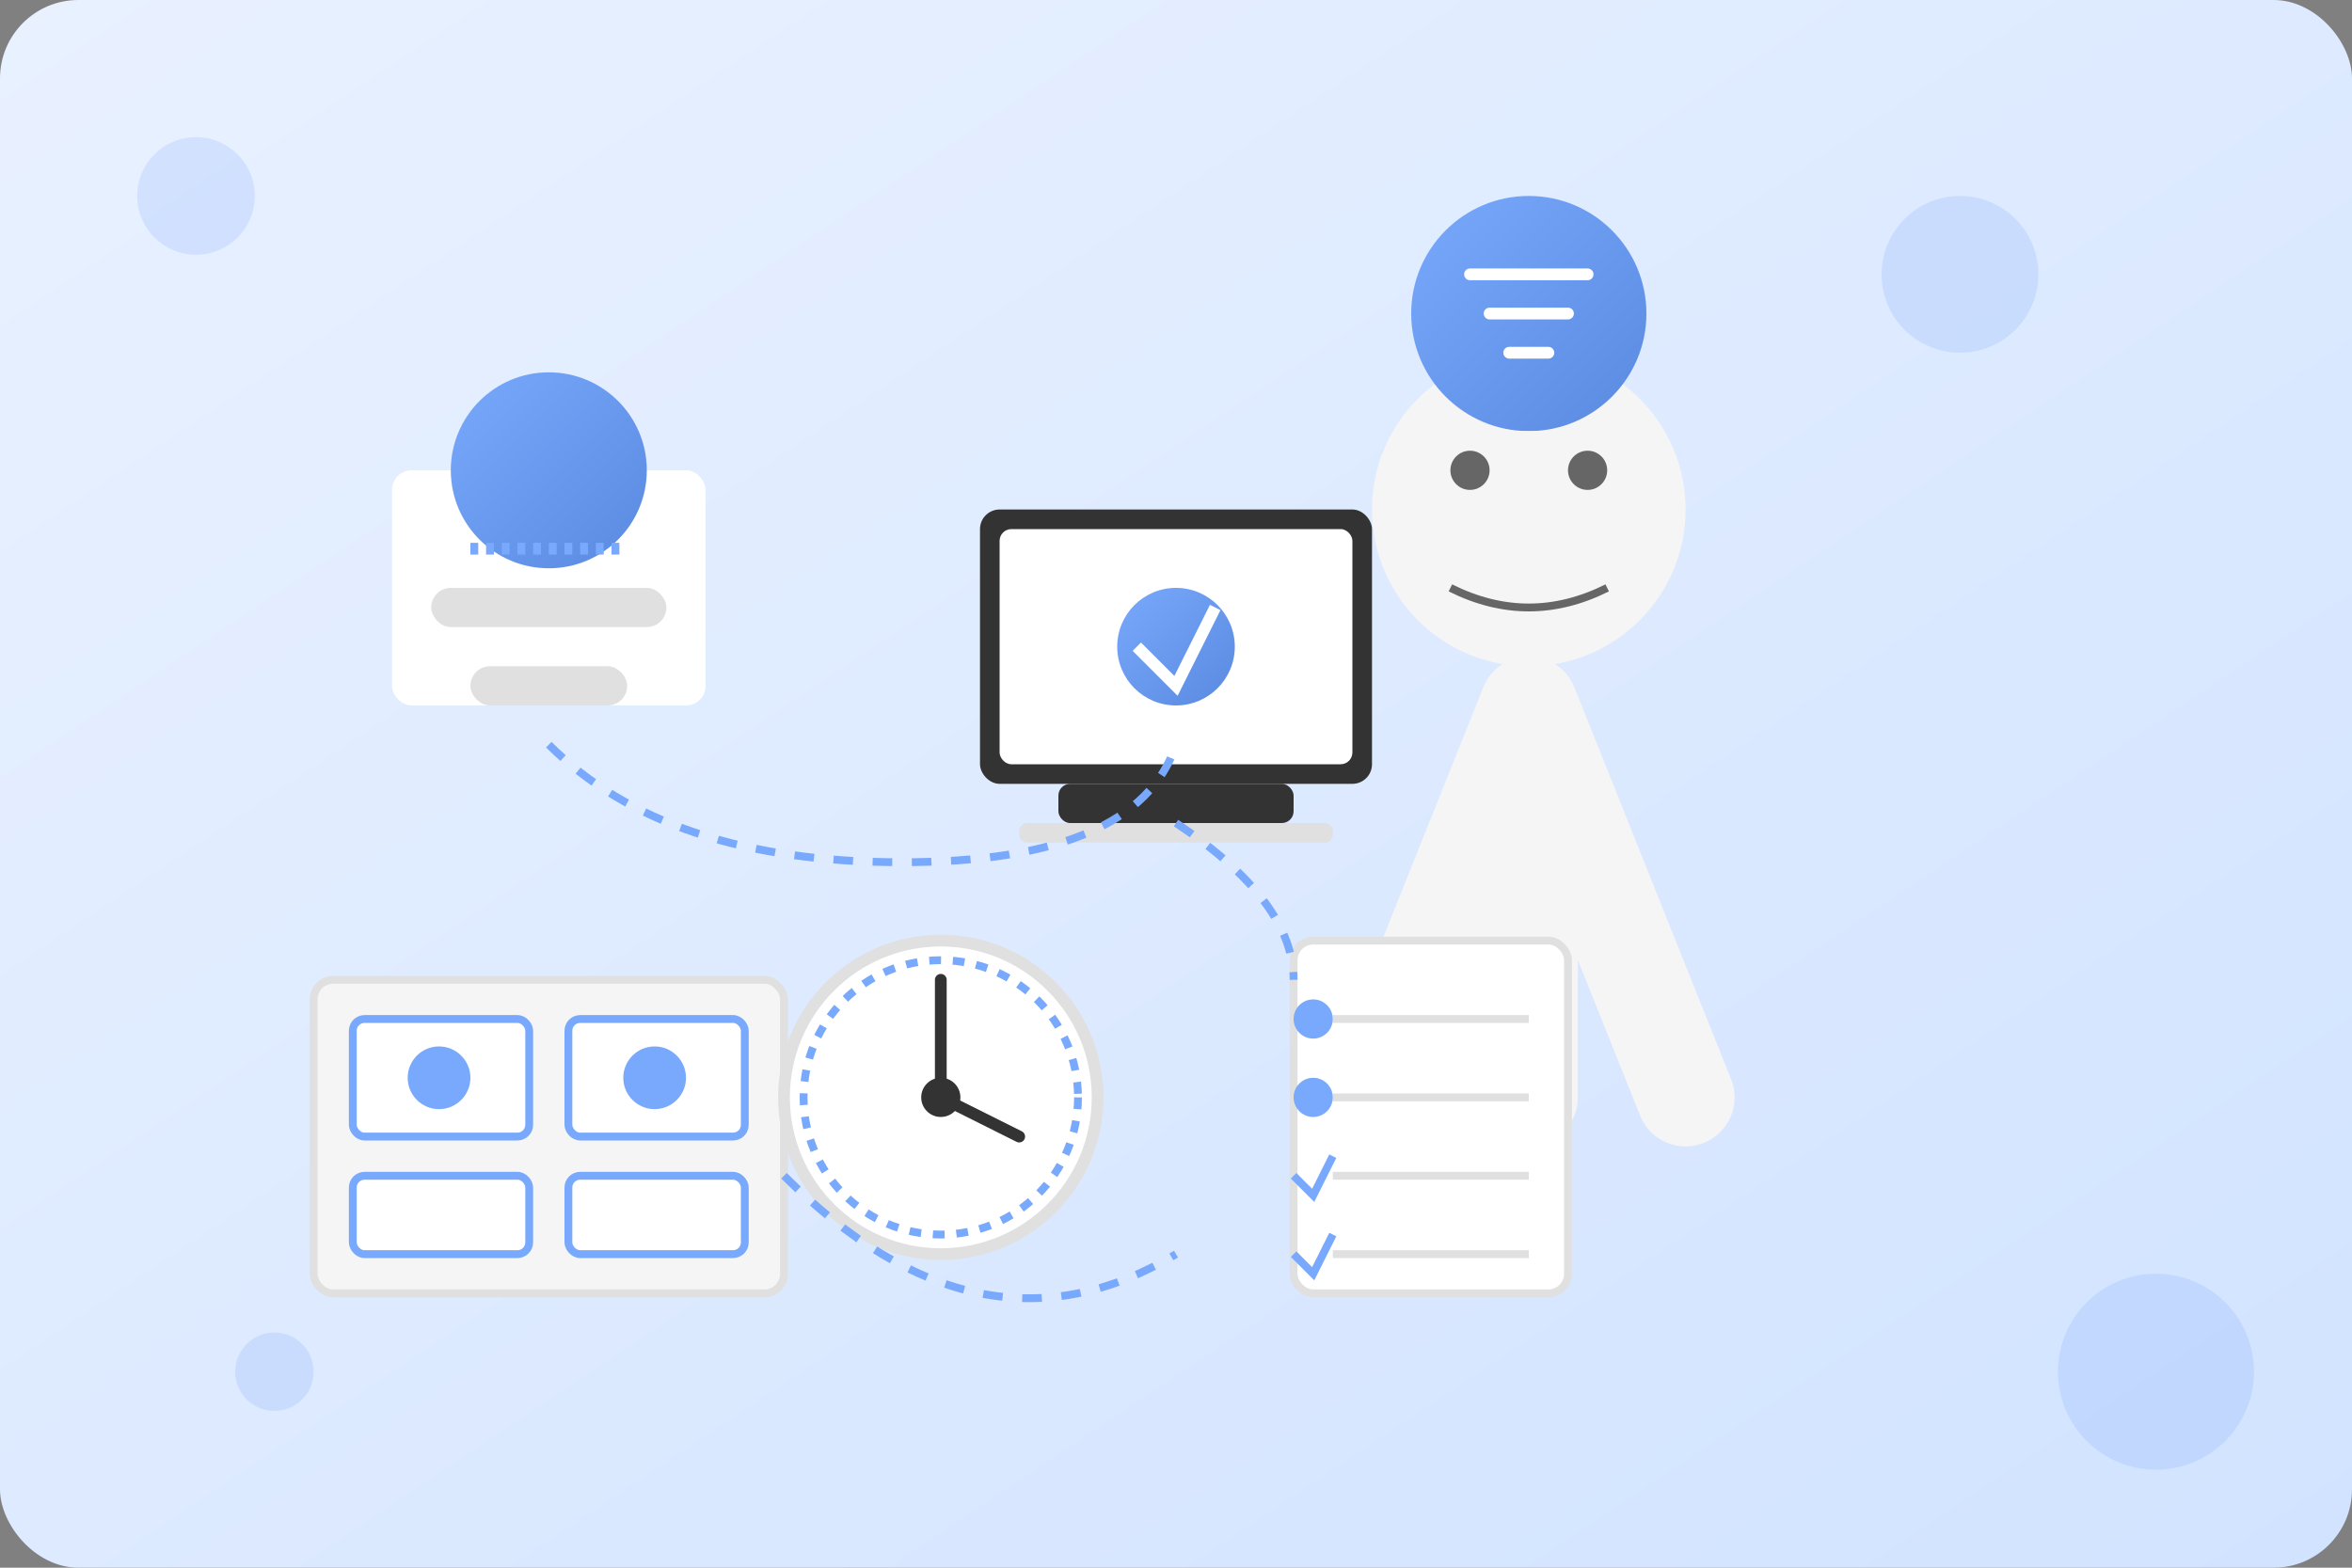 <svg xmlns="http://www.w3.org/2000/svg" width="600" height="400" viewBox="0 0 600 400">
  <rect x="0" y="0" width="600" height="400" fill="#808080" stroke="none"/>
  <defs>
    <linearGradient id="bgGradient" x1="0%" y1="0%" x2="100%" y2="100%">
      <stop offset="0%" stop-color="#e9f1ff" />
      <stop offset="100%" stop-color="#d1e3ff" />
    </linearGradient>
    <linearGradient id="primaryGradient" x1="0%" y1="0%" x2="100%" y2="100%">
      <stop offset="0%" stop-color="#79a9fc" />
      <stop offset="100%" stop-color="#5a8ae0" />
    </linearGradient>
  </defs>
  
  <!-- Background -->
  <rect width="600" height="400" fill="url(#bgGradient)" rx="20" />
  
  <!-- Person with light bulb idea -->
  <g transform="translate(390, 180)">
    <!-- Person -->
    <circle cx="0" cy="-50" r="40" fill="#f5f5f5" />
    <path d="M-20,-30 Q0,-20 20,-30" stroke="#666" fill="none" stroke-width="2" />
    <circle cx="-15" cy="-60" r="5" fill="#666" />
    <circle cx="15" cy="-60" r="5" fill="#666" />
    
    <!-- Body -->
    <path d="M0,0 L-40,100 M0,0 L40,100 M0,0 L0,100" stroke="#f5f5f5" stroke-width="25" stroke-linecap="round" />
    
    <!-- Light bulb with idea -->
    <circle cx="0" cy="-100" r="30" fill="url(#primaryGradient)" />
    <path d="M-15,-110 L15,-110 M-10,-100 L10,-100 M-5,-90 L5,-90" stroke="#fff" stroke-width="3" stroke-linecap="round" />
    <path d="M-10,-70 L10,-70 L5,-60 L-5,-60 Z" fill="#f5f5f5" />
  </g>
  
  <!-- Multiple life hack elements -->
  <g>
    <!-- Kitchen Object -->
    <rect x="100" y="120" width="80" height="60" rx="5" fill="#fff" />
    <circle cx="140" cy="120" r="25" fill="url(#primaryGradient)" />
    <rect x="110" y="150" width="60" height="10" rx="5" fill="#e0e0e0" />
    <rect x="120" y="170" width="40" height="10" rx="5" fill="#e0e0e0" />
    <path d="M120,140 L160,140" stroke="#79a9fc" stroke-width="3" stroke-dasharray="2 2" />
    
    <!-- Computer -->
    <rect x="250" y="130" width="100" height="70" rx="5" fill="#333" />
    <rect x="255" y="135" width="90" height="60" rx="3" fill="#fff" />
    <rect x="270" y="200" width="60" height="10" rx="3" fill="#333" />
    <rect x="260" y="210" width="80" height="5" rx="2" fill="#e0e0e0" />
    <circle cx="300" cy="165" r="15" fill="url(#primaryGradient)" />
    <path d="M290,165 L300,175 L310,155" stroke="#fff" stroke-width="3" fill="none" />
    
    <!-- Home Organization -->
    <rect x="80" y="250" width="120" height="80" rx="5" fill="#f5f5f5" stroke="#e0e0e0" stroke-width="2" />
    <rect x="90" y="260" width="45" height="30" rx="3" fill="#fff" stroke="#79a9fc" stroke-width="2" />
    <rect x="145" y="260" width="45" height="30" rx="3" fill="#fff" stroke="#79a9fc" stroke-width="2" />
    <rect x="90" y="300" width="45" height="20" rx="3" fill="#fff" stroke="#79a9fc" stroke-width="2" />
    <rect x="145" y="300" width="45" height="20" rx="3" fill="#fff" stroke="#79a9fc" stroke-width="2" />
    <circle cx="112" cy="275" r="8" fill="#79a9fc" />
    <circle cx="167" cy="275" r="8" fill="#79a9fc" />
    
    <!-- Time Management Clock -->
    <circle cx="240" cy="280" r="40" fill="#fff" stroke="#e0e0e0" stroke-width="3" />
    <circle cx="240" cy="280" r="35" fill="none" stroke="#79a9fc" stroke-width="2" stroke-dasharray="3 3" />
    <path d="M240,280 L240,250" stroke="#333" stroke-width="3" stroke-linecap="round" />
    <path d="M240,280 L260,290" stroke="#333" stroke-width="3" stroke-linecap="round" />
    <circle cx="240" cy="280" r="5" fill="#333" />
    
    <!-- Checklist -->
    <rect x="330" y="240" width="70" height="90" rx="5" fill="#fff" stroke="#e0e0e0" stroke-width="2" />
    <path d="M340,260 L390,260 M340,280 L390,280 M340,300 L390,300 M340,320 L390,320" stroke="#e0e0e0" stroke-width="2" />
    <circle cx="335" cy="260" r="5" fill="#79a9fc" />
    <circle cx="335" cy="280" r="5" fill="#79a9fc" />
    <path d="M330,300 L335,305 L340,295" stroke="#79a9fc" stroke-width="2" fill="none" />
    <path d="M330,320 L335,325 L340,315" stroke="#79a9fc" stroke-width="2" fill="none" />
  </g>
  
  <!-- Connecting lines representing organization and flow -->
  <path d="M140,190 Q170,220 230,220 Q290,220 300,190" stroke="#79a9fc" stroke-width="2" stroke-dasharray="5 5" fill="none" />
  <path d="M200,300 Q250,350 300,320" stroke="#79a9fc" stroke-width="2" stroke-dasharray="5 5" fill="none" />
  <path d="M300,210 Q330,230 330,250" stroke="#79a9fc" stroke-width="2" stroke-dasharray="5 5" fill="none" />
  
  <!-- Decorative elements -->
  <circle cx="50" cy="50" r="15" fill="#79a9fc" opacity="0.2" />
  <circle cx="550" cy="350" r="25" fill="#79a9fc" opacity="0.2" />
  <circle cx="70" cy="350" r="10" fill="#79a9fc" opacity="0.2" />
  <circle cx="500" cy="70" r="20" fill="#79a9fc" opacity="0.2" />
</svg>
